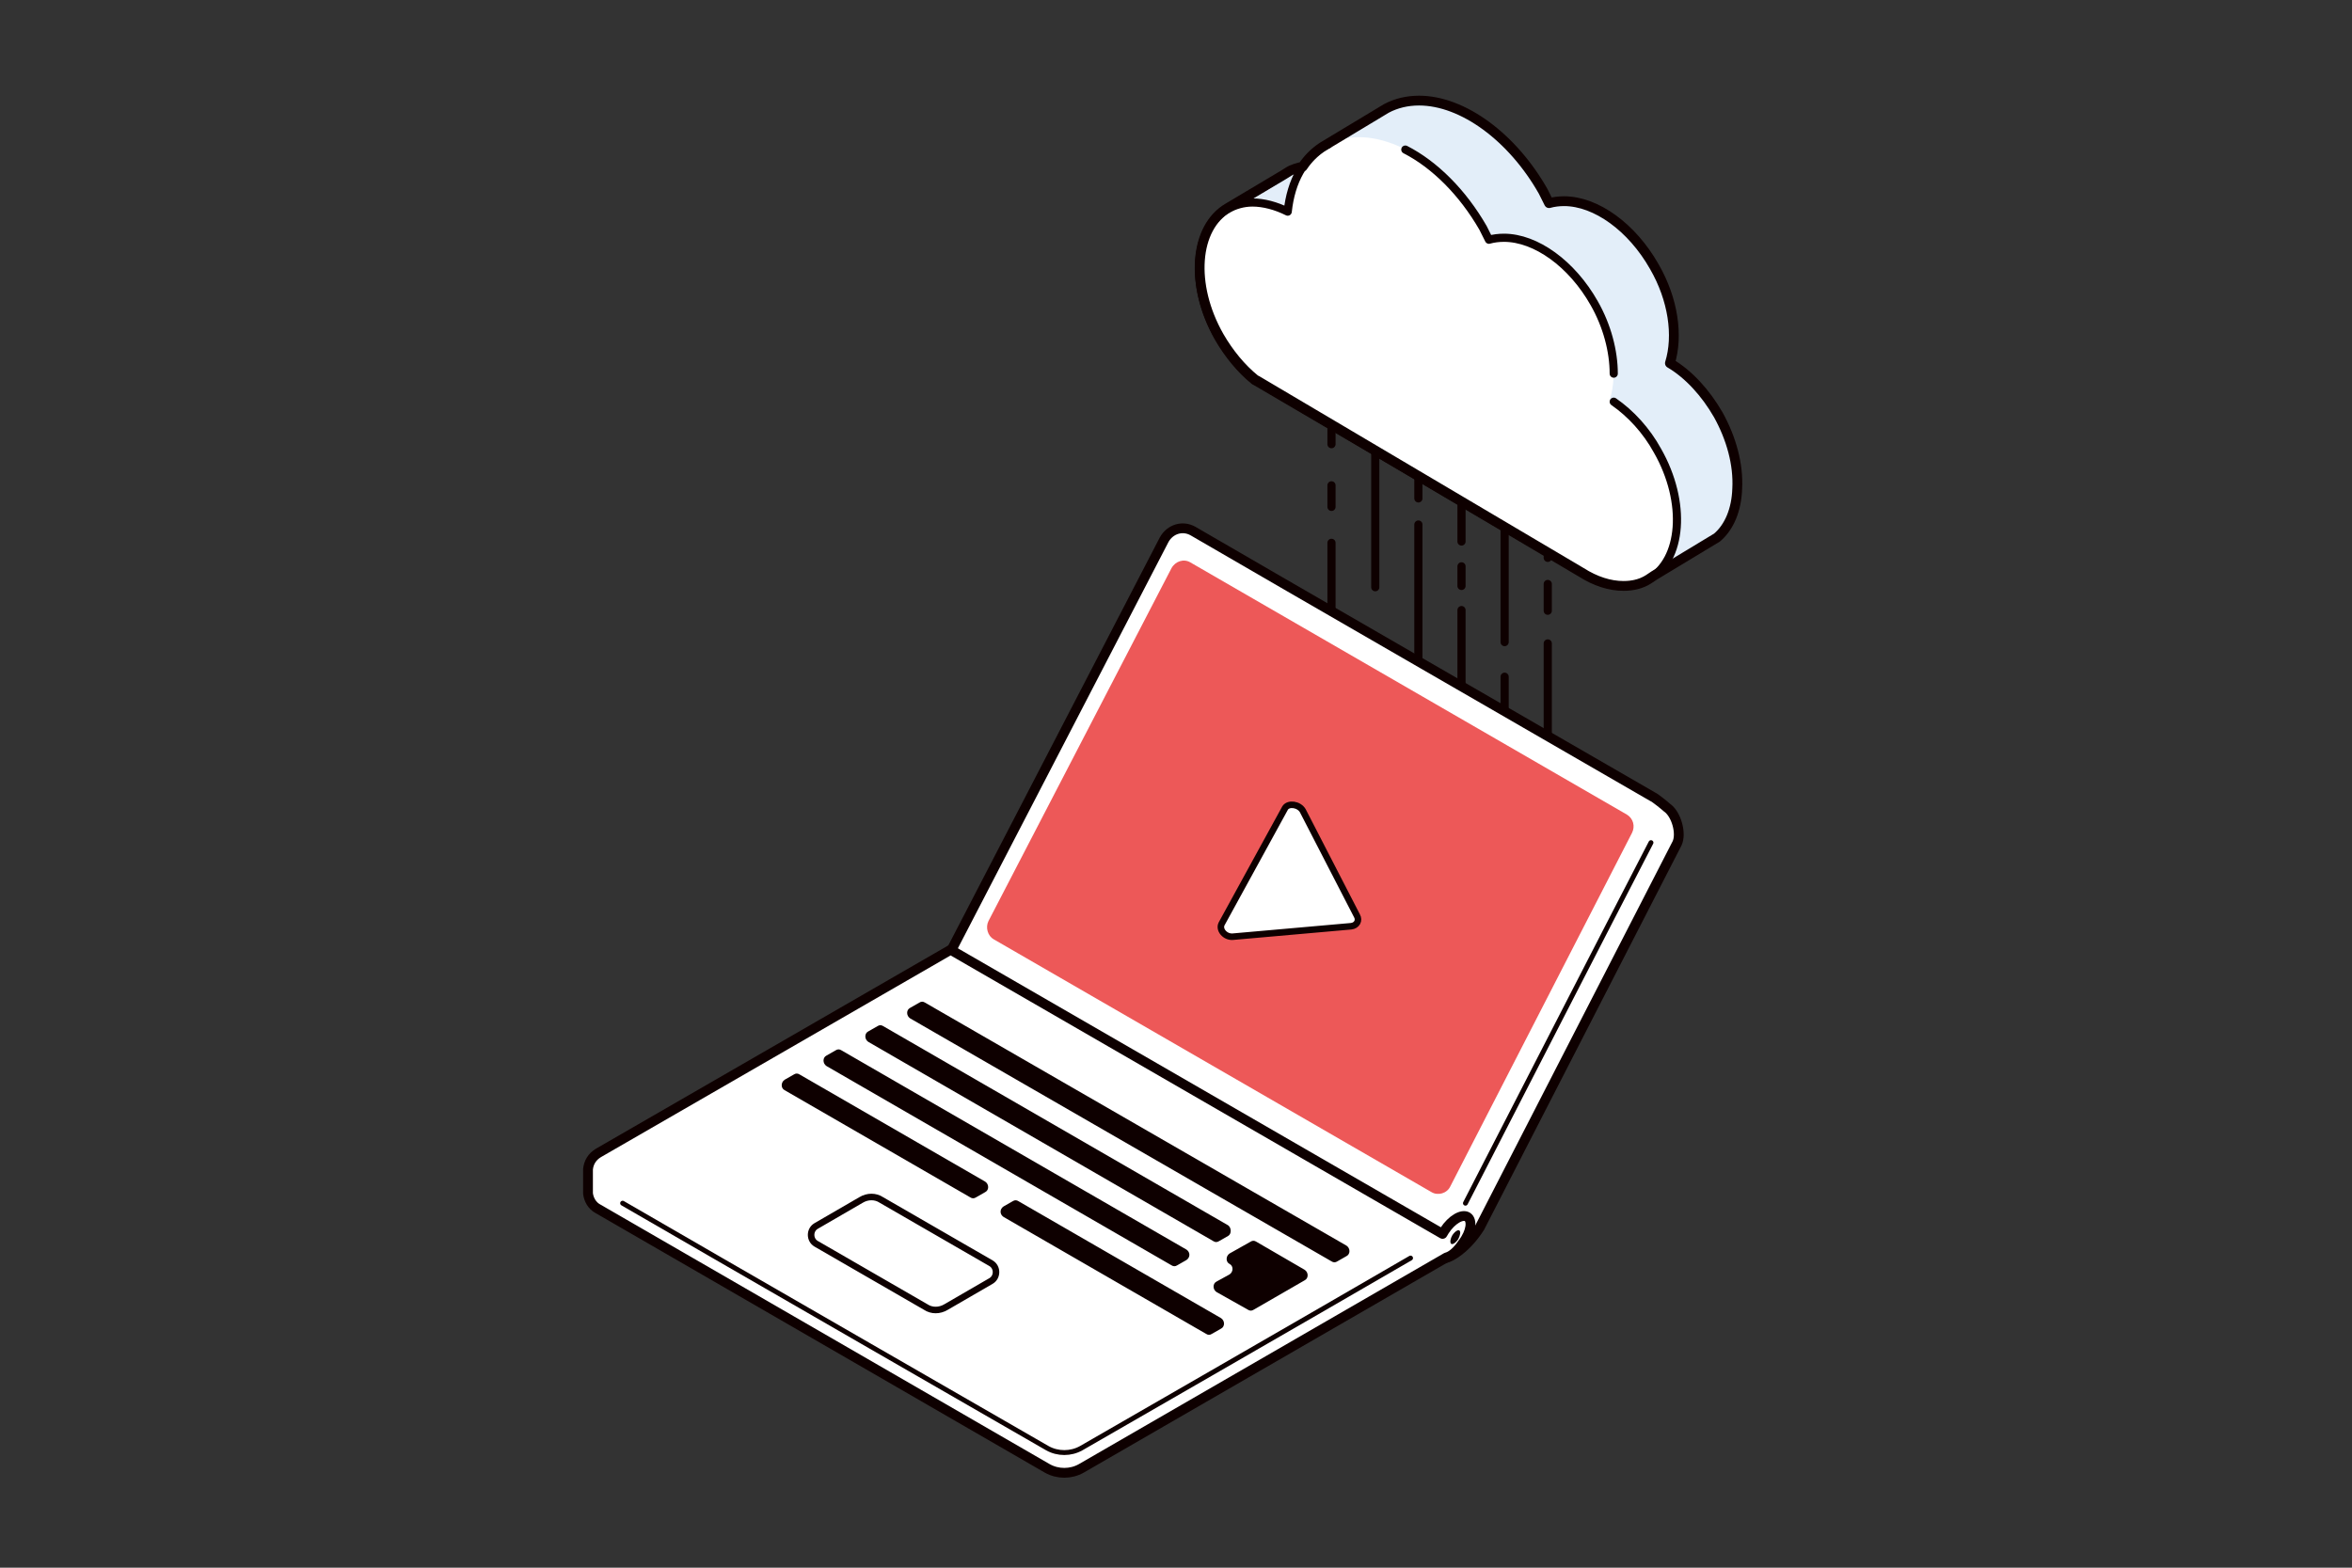 <?xml version="1.0" encoding="utf-8"?>
<!-- Generator: Adobe Illustrator 27.2.0, SVG Export Plug-In . SVG Version: 6.00 Build 0)  -->
<svg version="1.1" id="_レイヤー_2" xmlns="http://www.w3.org/2000/svg" xmlns:xlink="http://www.w3.org/1999/xlink" x="0px"
	 y="0px" viewBox="0 0 360 240" style="enable-background:new 0 0 360 240;" xml:space="preserve">
<rect x="0" y="0" width="360" height="240" fill="#333333" stroke="none"/>
<style type="text/css">
	.st0{fill:none;stroke:#0E0000;stroke-width:1.25;stroke-linecap:round;stroke-linejoin:round;stroke-miterlimit:10;}
	.st1{fill:#FFFFFF;stroke:#0E0000;stroke-width:1.5;stroke-linecap:round;stroke-linejoin:round;stroke-miterlimit:10;}
	.st2{fill:none;stroke:#0E0000;stroke-width:0.75;stroke-linecap:round;stroke-linejoin:round;stroke-miterlimit:10;}
	.st3{fill:#ED5858;}
	.st4{fill:#FFFFFF;}
	.st5{fill:none;stroke:#0E0000;stroke-width:1.5;stroke-linecap:round;stroke-linejoin:round;stroke-miterlimit:10;}
	.st6{fill:#0E0000;}
	.st7{fill:none;stroke:#0E0000;stroke-miterlimit:10;}
	.st8{fill:#FFFFFF;stroke:#0E0000;stroke-linecap:round;stroke-linejoin:round;stroke-miterlimit:10;}
	.st9{fill:#E3EEF9;stroke:#0E0000;stroke-linecap:round;stroke-linejoin:round;stroke-miterlimit:10;}
</style>
<g>
	<g>
		<path class="st0" d="M203.8,130.6c0,0,0-25.4,0-47.5"/>
		<path class="st0" d="M203.8,77.6c0-1.1,0-2.2,0-3.3"/>
		<path class="st0" d="M203.8,68c0-9.8,0-16.7,0-16.7"/>
		<path class="st0" d="M210.5,132.6c0,0,0-16,0-33.6"/>
		<path class="st0" d="M210.5,89.9c0-18.8,0-36.6,0-36.6"/>
		<path class="st0" d="M217.1,135.4c0,0,0-31.7,0-55.1"/>
		<path class="st0" d="M217.1,76.3c0-1,0-2,0-3"/>
		<path class="st0" d="M217.1,67.7c0-7,0-11.6,0-11.6"/>
		<path class="st0" d="M223.7,137.4c0,0,0-22.8,0-44"/>
		<path class="st0" d="M223.7,89.7c0-1.4,0-1.7,0-3"/>
		<path class="st0" d="M223.7,82.9c0-13.8,0-24.8,0-24.8"/>
		<path class="st0" d="M230.3,140c0,0,0-17.7,0-36.4"/>
		<path class="st0" d="M230.3,98.3c0-19.1,0-37.6,0-37.6"/>
		<path class="st0" d="M236.9,142c0,0,0-22.4,0-43.5"/>
		<path class="st0" d="M236.9,93.5c0-1.7,0-2.4,0-4.1"/>
		<path class="st0" d="M236.9,85.4c0-12.8,0-22.7,0-22.7"/>
	</g>
	<g>
		<g>
			<g>
				<path class="st1" d="M255.1,123.6c-0.2-0.2-1.8-1.5-2.1-1.6c-11.9-6.9-58.4-33.7-70.4-40.7c-1.6-0.9-3.5-0.3-4.4,1.3l-32.6,62.9
					l-0.2,2.8l1,0.8l73.8,43.5c1,0.6,4.1-1.2,6.3-4.7l30.2-58.8C257.4,127.6,256.6,124.6,255.1,123.6z"/>
				<path class="st2" d="M224.3,184.2c4.9-9.5,23.3-45.4,28.4-55.2"/>
				<path class="st3" d="M151.3,141l28-54c0.6-1.1,1.9-1.5,2.9-0.9l66.8,38.6c1,0.6,1.3,1.8,0.8,2.8L222,181.6
					c-0.5,1.1-1.9,1.5-2.9,0.9l-67-38.7C151.2,143.3,150.8,142,151.3,141z"/>
			</g>
			<g>
				<g>
					<path class="st4" d="M224.6,186.3c-0.8-0.5-2.4,0.4-3.5,2.1c-0.1,0.2-0.2,0.3-0.3,0.5l-75.3-43.5l-53.9,31.1
						c-1,0.6-1.5,1.5-1.6,2.5l0,3.7c0.1,0.9,0.6,1.9,1.6,2.4l68.7,39.7c1.6,0.9,3.6,0.9,5.2,0l55.9-32.3c0.8-0.2,1.7-1,2.5-2.2
						C225.2,188.6,225.4,186.8,224.6,186.3z"/>
				</g>
				<g>
					<path class="st5" d="M224.6,186.3c-0.8-0.5-2.4,0.4-3.5,2.1c-0.1,0.2-0.2,0.3-0.3,0.5l-75.3-43.5l-53.9,31.1
						c-1,0.6-1.5,1.5-1.6,2.5l0,3.7c0.1,0.9,0.6,1.9,1.6,2.4l68.7,39.7c1.6,0.9,3.6,0.9,5.2,0l55.9-32.3c0.8-0.2,1.7-1,2.5-2.2
						C225.2,188.6,225.4,186.8,224.6,186.3z"/>
				</g>
			</g>
			<path class="st2" d="M95.3,184.2c14.3,8.3,65,37.5,65,37.5c1.6,0.9,3.6,0.9,5.2,0c0,0,36.3-20.9,50.4-29.1"/>
			<path class="st6" d="M120.1,166.9l28.4,16.4c0.3,0.2,0.6,0.2,0.9,0l1.4-0.8c0.6-0.3,0.6-1.2,0-1.6l-28.4-16.4
				c-0.3-0.2-0.6-0.2-0.9,0l-1.4,0.8C119.5,165.7,119.5,166.6,120.1,166.9z M181.6,191.3l-52.8-30.5c-0.3-0.2-0.6-0.2-0.9,0
				l-1.4,0.8c-0.6,0.3-0.6,1.2,0,1.6l52.8,30.5c0.3,0.2,0.6,0.2,0.9,0l1.4-0.8C182.2,192.5,182.2,191.7,181.6,191.3z M188,187.6
				l-52.8-30.5c-0.3-0.2-0.6-0.2-0.9,0l-1.4,0.8c-0.6,0.3-0.6,1.2,0,1.6l52.8,30.5c0.3,0.2,0.6,0.2,0.9,0l1.4-0.8
				C188.5,188.9,188.5,188,188,187.6z M153.6,186.3l31,17.9c0.3,0.2,0.6,0.2,0.9,0l1.4-0.8c0.6-0.3,0.6-1.2,0-1.6l-31-17.9
				c-0.3-0.2-0.6-0.2-0.9,0l-1.4,0.8C153,185.1,153,185.9,153.6,186.3z M140.7,153.5l-1.4,0.8c-0.6,0.3-0.6,1.2,0,1.6l64.5,37.2
				c0.3,0.2,0.6,0.2,0.9,0l1.4-0.8c0.6-0.3,0.6-1.2,0-1.6l-64.5-37.2C141.3,153.3,141,153.3,140.7,153.5z M188.2,193.5L188.2,193.5
				c0.6,0.3,0.6,1.2,0,1.6l-2,1.1c-0.6,0.3-0.6,1.2,0,1.6l4.8,2.7c0.3,0.2,0.6,0.2,0.9,0l7.8-4.5c0.6-0.3,0.6-1.2,0-1.6l-7.4-4.3
				c-0.3-0.2-0.6-0.2-0.9,0l-3.2,1.8C187.6,192.3,187.6,193.2,188.2,193.5z"/>
			<path class="st7" d="M141.7,200.1l-16.8-9.7c-1-0.6-1-2.1,0-2.7l6.9-4c1-0.6,2.2-0.6,3.1,0l16.8,9.7c1,0.6,1,2.1,0,2.7l-6.9,4
				C143.8,200.7,142.6,200.7,141.7,200.1z"/>
			<path class="st6" d="M223.4,188.4c-0.2-0.2-0.7,0.1-1.1,0.7c-0.3,0.5-0.4,1.1-0.2,1.3c0.2,0.2,0.7-0.1,1.1-0.7
				C223.5,189.1,223.6,188.6,223.4,188.4z"/>
		</g>
		<path class="st8" d="M196.7,123.7l-9.7,17.7c-0.5,0.9,0.5,2.1,1.7,2l18.1-1.6c0.9-0.1,1.3-0.9,0.9-1.6l-8.3-16.1
			C198.8,123.1,197.2,122.9,196.7,123.7z"/>
	</g>
	<g>
		<g>
			<g>
				<g>
					<path class="st9" d="M253.2,88.1C253,88.3,253.4,88,253.2,88.1L253.2,88.1z"/>
					<path class="st9" d="M205.7,23c-0.5,0.9-0.9,2-1.2,3.1c-1.2-0.4-2.4-0.6-3.5-0.6c-1.4,0-2.7,0.3-3.8,1
						c-0.3,0.2-0.5,0.3-0.8,0.5l-8.4,5c-1.7,1.7,2.6,1.8,2.5,4.9c-0.2,3.6,0.9,7.7,2.9,11.3c1.3,2.4,3,4.5,4.9,6.1L250.5,85
						c1.6,0.8-1,2.7,0.6,2.7c1.4,0,1,1.1,2.1,0.4l9.6-5.8c1.9-1.6,3-4.3,3.1-7.5c0.2-3.6-0.9-7.7-2.9-11.3c-1.9-3.3-4.5-6.2-7.4-7.9
						c1.3-4.2,0.5-9.8-2.4-14.8c-3.4-6-8.9-10-13.8-10c-0.8,0-1.6,0.1-2.3,0.3c-0.3-0.6-0.6-1.2-0.9-1.8c-4.7-8.3-12.3-13.9-19-13.9
						c-1.8,0-3.5,0.4-5,1.2l-9.8,5.9L205.7,23z"/>
				</g>
				<path class="st4" d="M248.5,89.7c-2.1,0-4.3-0.7-6.5-2.1l-49.8-29.2c-0.1,0-0.1-0.1-0.2-0.1c-2.1-1.7-4-4-5.5-6.6
					c-4.5-7.9-3.8-16.8,1.4-19.7c1.1-0.6,2.4-1,3.8-1c1.7,0,3.6,0.5,5.4,1.4c0.5-4.7,2.5-8.3,5.8-10.1c1.5-0.9,3.2-1.3,5.1-1.3
					c6.7,0,14.4,5.6,19,13.9c0.3,0.6,0.6,1.2,0.9,1.8c0.7-0.2,1.5-0.3,2.3-0.3c4.9,0,10.4,4,13.8,10c2.8,5,3.7,10.6,2.4,14.8
					c2.8,1.8,5.5,4.6,7.4,7.9c0,0,0,0,0,0c4.5,7.9,3.8,16.8-1.4,19.7C251.2,89.4,249.9,89.7,248.5,89.7z"/>
				<path class="st0" d="M215.1,22.9c4.5,2.3,8.8,6.6,11.9,12c0.3,0.6,0.6,1.2,0.9,1.8c0.7-0.2,1.5-0.3,2.3-0.3
					c4.9,0,10.4,4,13.8,10c2,3.5,3,7.4,3,10.8 M247,61.5c2.6,1.8,5,4.4,6.7,7.5c4.5,7.9,3.8,16.8-1.4,19.7c-1.1,0.6-2.4,1-3.8,1
					c-2.1,0-4.3-0.7-6.5-2.1l-49.8-29.2c-0.1,0-0.1-0.1-0.2-0.1c-2.1-1.7-4-4-5.5-6.6c-4.5-7.9-3.8-16.8,1.4-19.7
					c1.1-0.6,2.4-1,3.8-1c1.7,0,3.6,0.5,5.4,1.4c0.5-4.7,2.5-8.3,5.8-10.1c0.1-0.1,0.3-0.2,0.4-0.2"/>
			</g>
		</g>
		<path class="st5" d="M263,63.5c-1.9-3.3-4.5-6.2-7.4-7.9c1.3-4.2,0.5-9.8-2.4-14.8c-3.4-6-8.9-10-13.8-10c-0.8,0-1.6,0.1-2.3,0.3
			c-0.3-0.6-0.6-1.2-0.9-1.8c-4.7-8.3-12.3-13.9-19-13.9c-1.8,0-3.5,0.4-5,1.2l-9.8,5.9l0,0c-1.2,0.8-2.2,1.8-3,3
			c-0.8,0.2-1.6,0.4-2.2,0.8c-0.3,0.2-0.5,0.3-0.8,0.5l-8.4,5c0,0,0,0,0,0c-5.2,3-5.9,11.8-1.4,19.7c1.5,2.6,3.4,4.9,5.5,6.6
			c0.1,0.1,0.1,0.1,0.2,0.1L242,87.6c2.2,1.4,4.4,2.1,6.5,2.1c1.4,0,2.7-0.3,3.8-1c0.3-0.2,0.6-0.4,0.9-0.6c-0.2,0.1,0.2-0.1,0,0
			c0,0,0,0,0,0l9.6-5.8c1.9-1.6,3-4.3,3.1-7.5C266.1,71.1,265,67.1,263,63.5z"/>
	</g>
</g>
</svg>
